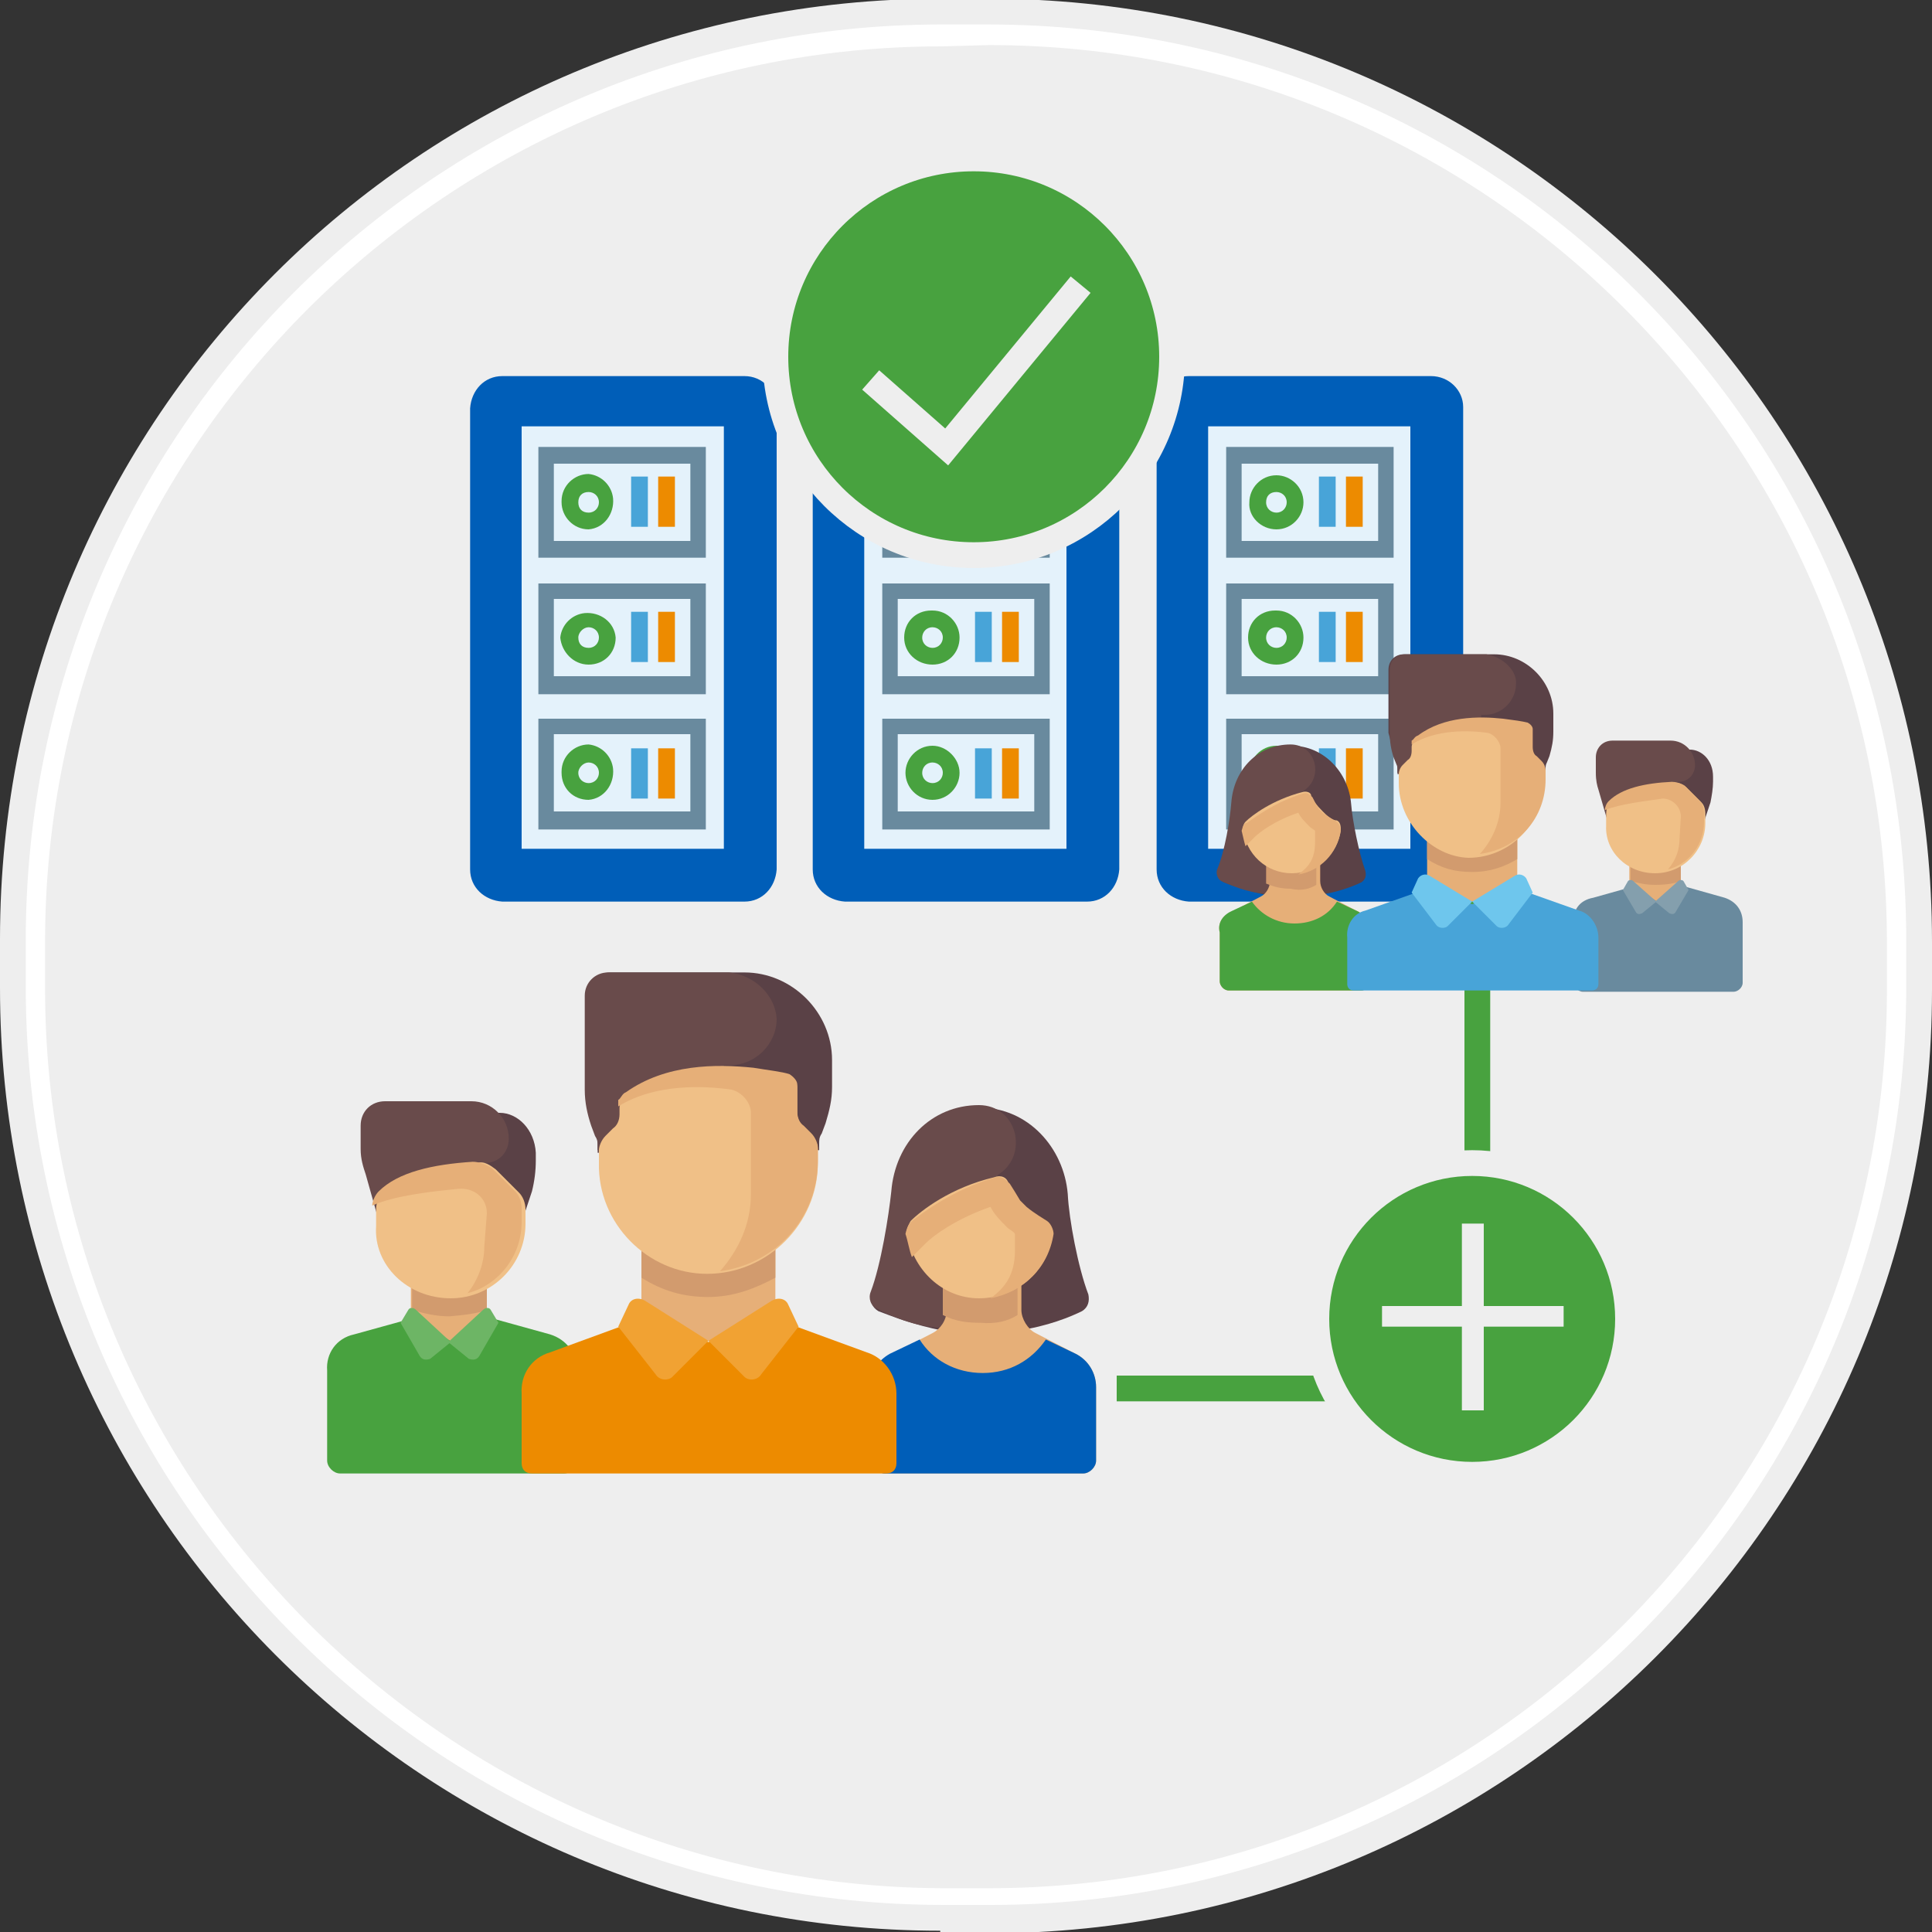 <?xml version="1.0" encoding="utf-8"?>
<!-- Generator: Adobe Illustrator 19.1.1, SVG Export Plug-In . SVG Version: 6.00 Build 0)  -->
<svg version="1.1" id="Layer_1" xmlns:sketch="http://www.bohemiancoding.com/sketch/ns"
	 xmlns="http://www.w3.org/2000/svg" xmlns:xlink="http://www.w3.org/1999/xlink" x="0px" y="0px" viewBox="-235.1 67.5 150 150"
	 style="enable-background:new -235.1 67.5 150 150;" xml:space="preserve">
<rect x="-235.1" y="67.5" width="150" height="150" fill="#333333" stroke="none"/>
<style type="text/css">
	.st0{fill:#EEEEEE;}
	.st1{fill:#FFFFFF;}
	.st2{fill:#5A4146;}
	.st3{fill:#694B4B;}
	.st4{fill:#E6AF78;}
	.st5{fill:#D29B6E;}
	.st6{fill:#48A23F;}
	.st7{fill:#F0C087;}
	.st8{fill:#6DB565;}
	.st9{fill:#005EB8;}
	.st10{fill:#ED8B00;}
	.st11{fill:#F1A233;}
	.st12{fill:#E4F2FB;}
	.st13{fill:#698A9E;}
	.st14{fill:#48A4D8;}
	.st15{fill:#48A23F;stroke:#EEEEEE;stroke-width:2;stroke-miterlimit:10;}
	.st16{fill:none;stroke:#48A23F;stroke-width:2;stroke-miterlimit:10;}
	.st17{fill:#849FAD;}
	.st18{fill:#6EC6ED;}
</style>
<g sketch:type="MSShapeGroup">
	<g id="path-1_1_">
		<path class="st0" d="M-162.1,217.4c-40.4,0-73-32.8-73-73.2v-3.8c0-40.4,32.6-73,73-73h3.8c40.4,0,73.2,32.8,73.2,73.2v3.8
			c0,40.4-32.8,73.2-73.2,73.2h-3.8V217.4z"/>
		<path class="st1" d="M-158.3,71c38.4,0,69.7,31.1,69.7,69.7v3.7c0,38.3-31.2,69.7-69.7,69.7h-3.7c-38.4-0.2-69.6-31.5-69.6-69.8
			v-3.7c0-38.3,31.2-69.5,69.6-69.5L-158.3,71 M-158.4,69.4h-3.6c-39.2,0-71.1,31.7-71.1,71.1v3.6c0,39.4,31.9,71.3,71.3,71.3h3.6
			c39.2,0,71.1-31.9,71.1-71.3v-3.6C-87.1,101.1-119,69.4-158.4,69.4L-158.4,69.4z"/>
	</g>
</g>
<g>
	<path class="st2" d="M-196.3,153.9h-1.9v10.6h2.9l1.5-4.5c0.2-0.8,0.3-1.6,0.3-2.4V157C-193.6,155.2-194.9,153.9-196.3,153.9z"/>
	<path class="st3" d="M-207.1,156.7v-1.8c0-1.1,0.8-1.9,1.9-1.9h6.7c1.6,0,2.9,1.3,2.9,2.9l0,0c0,1.1-0.8,1.9-1.9,1.9l-7.6,6.6
		l-1.6-5.7C-206.9,158.1-207.1,157.5-207.1,156.7z"/>
	<rect x="-203.2" y="167.4" class="st4" width="5.8" height="4.2"/>
	<path class="st5" d="M-197.3,169.2v-1.8h-5.8v1.8c1,0.3,1.9,0.5,2.9,0.5C-199.1,169.6-198.1,169.5-197.3,169.2L-197.3,169.2z"/>
	<path class="st6" d="M-209.7,173.9v7c0,0.5,0.5,1,1,1h17.4c0.5,0,1-0.5,1-1v-7c0-1.3-0.8-2.4-2.1-2.8l-4.7-1.3l-2.9,1.9l-2.9-1.9
		l-4.7,1.3C-209,171.4-209.8,172.6-209.7,173.9z"/>
	<path class="st7" d="M-205.9,162.7v-1.3c0-0.5,0.2-1,0.5-1.3c1.5-1.5,4.2-2.1,7.3-2.3c0.6-0.2,1.1,0.2,1.5,0.5l1.8,1.8
		c0.3,0.3,0.5,0.8,0.5,1.3v1.1c0,3.2-2.6,5.8-5.8,5.8l0,0C-203.5,168.3-206.1,165.7-205.9,162.7z"/>
	<path class="st4" d="M-197.3,161.7l-0.2,2.6c0,1.3-0.5,2.6-1.3,3.6c2.4-0.6,4.2-2.9,4.2-5.5v-1.1c0-0.5-0.2-1-0.5-1.3l-1.8-1.8
		c-0.5-0.3-1-0.5-1.5-0.5l0,0l0,0c-3.1,0.2-5.8,0.8-7.3,2.3c-0.3,0.3-0.5,0.8-0.5,1.1c1.8-0.8,4.7-1.1,6.7-1.3
		C-198.3,159.7-197.3,160.5-197.3,161.7L-197.3,161.7z"/>
	<g>
		<path class="st8" d="M-197.6,169.2c0.2-0.2,0.5-0.2,0.6,0l0.6,1l-1.5,2.6c-0.2,0.3-0.5,0.3-0.8,0.2l-1.6-1.3L-197.6,169.2z"/>
		<path class="st8" d="M-202.8,169.2c-0.2-0.2-0.5-0.2-0.6,0l-0.6,1l1.5,2.6c0.2,0.3,0.5,0.3,0.8,0.2l1.6-1.3L-202.8,169.2z"/>
	</g>
	<path class="st2" d="M-166.9,169.3c0.8,0.3,2.8,1.1,5,1.5h5.8c2.3-0.3,4.2-1.1,5-1.5c0.5-0.3,0.6-0.8,0.5-1.3
		c-0.8-2.1-1.5-5.8-1.6-7.8c-0.3-3.6-3.1-6.7-6.8-6.7s-6.5,2.9-6.8,6.7c-0.2,1.9-0.8,5.7-1.6,7.8
		C-167.6,168.5-167.4,169-166.9,169.3z"/>
	<path class="st3" d="M-161.9,170.6h1.9l2.1-11.7c0,0,0.2,0,0.3-0.2c2.4-1.5,1.5-5.4-1.5-5.4l0,0c-3.7,0-6.5,2.9-6.8,6.7
		c-0.2,1.9-0.8,5.7-1.6,7.8c-0.2,0.5,0,1.1,0.5,1.3C-166.1,169.6-164.2,170.5-161.9,170.6z"/>
	<path class="st4" d="M-167.4,175.2v5.7c0,0.5,0.5,1,1,1h15.4c0.5,0,1-0.5,1-1v-5.7c0-1.1-0.6-2.1-1.6-2.6l-3.1-1.6
		c-0.6-0.3-1.1-1.1-1.1-1.8v-2.9h-5.8v2.9c0,0.8-0.5,1.5-1.1,1.8l-3.1,1.6C-166.9,173.1-167.6,174-167.4,175.2z"/>
	<path class="st5" d="M-156.1,169.6c0,0,0-0.2,0-0.3v-2.9h-5.8v2.9c0,0.2,0,0.2,0,0.3c1,0.5,1.9,0.6,2.9,0.6
		C-157.8,170.3-156.9,170.1-156.1,169.6z"/>
	<path class="st9" d="M-167.4,175.2v5.7c0,0.5,0.5,1,1,1h15.4c0.5,0,1-0.5,1-1v-5.7c0-1.1-0.6-2.1-1.6-2.6l-2.3-1.1
		c-1.1,1.6-2.8,2.6-4.9,2.6c-2.1,0-3.9-1-4.9-2.6l-2.3,1.1C-166.9,173.1-167.6,174-167.4,175.2z"/>
	<path class="st7" d="M-164.7,163.1c0-0.3,0.2-0.6,0.3-0.8c0.8-0.8,3.1-2.6,6.5-3.4c0.5-0.2,1,0,1.1,0.5c0.2,0.5,0.6,1.1,1.3,1.8
		c0.5,0.5,1.1,1,1.6,1.1c0.3,0.2,0.5,0.5,0.5,1c-0.3,2.9-2.8,5-5.7,5l0,0C-161.9,168.3-164.3,166.1-164.7,163.1z"/>
	<path class="st4" d="M-164.8,163.3c0.2,0.6,0.3,1.3,0.5,1.8c0.5-0.5,1-1,1.1-1.1c0.6-0.6,2.4-1.9,5-2.8c0.3,0.6,0.8,1.1,1.3,1.6
		c0.2,0.2,0.5,0.3,0.6,0.5v1.3c0,1.9-0.8,2.9-1.9,3.7c2.6-0.5,4.5-2.4,4.9-5c0-0.3-0.2-0.8-0.5-1s-1-0.6-1.6-1.1
		c-0.2-0.2-0.3-0.3-0.5-0.5l0,0c-0.3-0.5-0.6-1-0.8-1.3c-0.3-0.3-0.6-0.6-1.1-0.5c-3.4,1-5.7,2.8-6.5,3.4
		C-164.5,162.5-164.7,162.8-164.8,163.3z"/>
	<g>
		<path class="st10" d="M-194.6,175.7v5.4c0,0.5,0.3,0.8,0.8,0.8h27.5c0.5,0,0.8-0.3,0.8-0.8v-5.4c0-1.5-1-2.8-2.3-3.2l-7.1-2.6
			l-5.2,1.8l-5.2-1.8l-7.1,2.6C-193.8,172.9-194.7,174.2-194.6,175.7z"/>
		<path class="st2" d="M-189.2,154.7l0.3,0.8c0.2,0.3,0.2,0.5,0.2,0.8v0.5h17.2v-0.5c0-0.3,0-0.5,0.2-0.8l0.3-0.8
			c0.3-1,0.5-1.8,0.5-2.8v-2.1c0-3.7-3.1-6.8-6.8-6.8h-10.4c-1,0-1.8,0.8-1.8,1.8v7.3C-189.5,153.1-189.4,153.9-189.2,154.7z"/>
		<path class="st3" d="M-178.5,143h-9.4c-1,0-1.8,0.8-1.8,1.8v7.3c0,1,0.2,1.9,0.5,2.8l0.3,0.8c0.2,0.3,0.2,0.5,0.2,0.8v0.5h9.6
			l0.2-6.8h0.5c1.9,0,3.6-1.6,3.6-3.6C-174.9,144.8-176.5,143.2-178.5,143z"/>
		<rect x="-185.3" y="163.8" class="st4" width="10.4" height="7.8"/>
		<path class="st5" d="M-174.9,166.7v-2.9h-10.4v2.9c1.6,1,3.2,1.5,5.2,1.5S-176.4,167.5-174.9,166.7L-174.9,166.7z"/>
		<g>
			<path class="st11" d="M-175.2,168.5c0.5-0.3,1.1-0.2,1.3,0.3l0.8,1.7l-2.9,3.7c-0.3,0.5-1,0.5-1.3,0.2l-2.8-2.8L-175.2,168.5z"/>
			<path class="st11" d="M-185,168.5c-0.5-0.3-1.1-0.2-1.3,0.3l-0.8,1.7l2.9,3.7c0.3,0.5,1,0.5,1.3,0.2l2.8-2.8L-185,168.5z"/>
		</g>
		<path class="st7" d="M-188.6,157.8v-1c0-0.3,0.2-0.8,0.5-1.1l0.6-0.6c0.3-0.2,0.5-0.6,0.5-1.1v-0.5c0-0.3,0.2-0.6,0.5-0.8
			c4.4-3.2,10.6-2.1,12.7-1.6c0.3,0,0.6,0.5,0.6,0.8v2.1c0,0.3,0.2,0.8,0.5,1.1l0.6,0.6c0.3,0.2,0.5,0.6,0.5,1.1v1
			c0,4.7-3.9,8.6-8.6,8.6l0,0C-184.8,166.4-188.7,162.5-188.6,157.8z"/>
		<path class="st4" d="M-187.1,152.9v0.5c2.9-1.8,6.7-1.6,8.8-1.3c0.8,0.2,1.5,1,1.5,1.8v6.3c0,2.4-1,4.4-2.4,6
			c4.4-0.6,7.6-4.2,7.6-8.6v-1c0-0.3-0.2-0.8-0.5-1.1l-0.6-0.6c-0.3-0.2-0.5-0.6-0.5-1.1v-2.1c0-0.3-0.3-0.6-0.6-0.8
			c-0.6-0.2-1.6-0.3-2.8-0.5c-2.9-0.3-6.8-0.3-9.9,1.9C-186.8,152.4-186.9,152.8-187.1,152.9z"/>
	</g>
</g>
<g>
	<path class="st9" d="M-177.3,96.7h-18.8c-1.4,0-2.4,1.1-2.5,2.5v35.8c0,1.4,1.1,2.4,2.5,2.5h18.8c1.4,0,2.4-1.1,2.5-2.5V99.1
		C-174.9,97.8-175.9,96.7-177.3,96.7C-177.3,96.7-177.3,96.7-177.3,96.7z"/>
	<path class="st9" d="M-150.7,96.7h-18.8c-1.4,0-2.4,1.1-2.5,2.5v35.8c0,1.4,1.1,2.4,2.5,2.5h18.8c1.4,0,2.4-1.1,2.5-2.5V99.1
		C-148.2,97.8-149.3,96.7-150.7,96.7C-150.6,96.7-150.7,96.7-150.7,96.7z"/>
	<path class="st9" d="M-124,96.7h-18.8c-1.4,0-2.4,1.1-2.5,2.5v35.8c0,1.4,1.1,2.4,2.5,2.5h18.8c1.4,0,2.4-1.1,2.5-2.5V99.1
		C-121.5,97.8-122.6,96.7-124,96.7C-124,96.7-124,96.7-124,96.7z"/>
	<rect x="-194.6" y="100.6" class="st12" width="15.7" height="32.8"/>
	<rect x="-168" y="100.6" class="st12" width="15.7" height="32.8"/>
	<rect x="-141.3" y="100.6" class="st12" width="15.7" height="32.8"/>
	<path class="st13" d="M-180.3,123.3h-13v8.6h13V123.3z M-181.5,130.5h-10.6v-6h10.6V130.5z"/>
	<rect x="-184" y="125.6" class="st10" width="1.3" height="3.9"/>
	<rect x="-186.1" y="125.6" class="st14" width="1.3" height="3.9"/>
	<path class="st6" d="M-189.4,129.6c1.2-0.1,2-1.2,1.9-2.4c-0.1-1-0.9-1.8-1.9-1.9c-1.1,0-2.1,0.9-2.1,2.1c0,0,0,0.1,0,0.1
		C-191.5,128.7-190.6,129.6-189.4,129.6z M-189.4,126.7c0.4,0,0.8,0.3,0.8,0.8c0,0.4-0.3,0.8-0.8,0.8l0,0c-0.4,0-0.8-0.3-0.8-0.8
		C-190.2,127.1-189.8,126.7-189.4,126.7L-189.4,126.7z"/>
	<path class="st13" d="M-180.3,112.8h-13v8.6h13V112.8z M-181.5,120h-10.6v-6h10.6V120z"/>
	<rect x="-184" y="115" class="st10" width="1.3" height="3.9"/>
	<rect x="-186.1" y="115" class="st14" width="1.3" height="3.9"/>
	<path class="st6" d="M-189.4,119.1c1.2,0,2.1-0.9,2.1-2.1v0c-0.1-1.2-1.2-2-2.4-1.9c-1,0.1-1.8,0.9-1.9,1.9
		C-191.5,118.1-190.6,119.1-189.4,119.1z M-189.4,116.2c0.4,0,0.8,0.3,0.8,0.8c0,0.4-0.3,0.8-0.8,0.8s-0.8-0.3-0.8-0.8
		C-190.2,116.6-189.8,116.2-189.4,116.2L-189.4,116.2z"/>
	<path class="st13" d="M-180.3,102.2h-13v8.6h13V102.2z M-181.5,109.5h-10.6v-6h10.6V109.5z"/>
	<rect x="-184" y="104.5" class="st10" width="1.3" height="3.9"/>
	<rect x="-186.1" y="104.5" class="st14" width="1.3" height="3.9"/>
	<path class="st6" d="M-189.4,108.6c1.2-0.1,2-1.2,1.9-2.4c-0.1-1-0.9-1.8-1.9-1.9c-1.1,0-2.1,0.9-2.1,2.1c0,0,0,0.1,0,0.1
		C-191.5,107.6-190.6,108.6-189.4,108.6z M-189.4,105.7c0.4,0,0.8,0.3,0.8,0.8c0,0.4-0.3,0.8-0.8,0.8s-0.8-0.3-0.8-0.8
		C-190.2,106-189.9,105.7-189.4,105.7C-189.5,105.7-189.4,105.7-189.4,105.7L-189.4,105.7z"/>
	<path class="st13" d="M-153.6,123.3h-13v8.6h13V123.3z M-154.8,130.5h-10.6v-6h10.6V130.5z"/>
	<rect x="-157.3" y="125.6" class="st10" width="1.3" height="3.9"/>
	<rect x="-159.4" y="125.6" class="st14" width="1.3" height="3.9"/>
	<path class="st6" d="M-162.7,129.6c1.2,0,2.1-1,2.1-2.1s-1-2.1-2.1-2.1c-1.2,0-2.1,1-2.1,2.1S-163.9,129.6-162.7,129.6z
		 M-162.7,126.7c0.4,0,0.8,0.3,0.8,0.8c0,0.4-0.3,0.8-0.8,0.8l0,0c-0.4,0-0.8-0.3-0.8-0.8C-163.5,127.1-163.2,126.7-162.7,126.7
		L-162.7,126.7z"/>
	<path class="st13" d="M-153.6,112.8h-13v8.6h13V112.8z M-154.8,120h-10.6v-6h10.6V120z"/>
	<rect x="-157.3" y="115" class="st10" width="1.3" height="3.9"/>
	<rect x="-159.4" y="115" class="st14" width="1.3" height="3.9"/>
	<path class="st6" d="M-162.7,119.1c1.2,0,2.1-0.9,2.1-2.1v0c0-1.1-0.9-2.1-2.1-2.1c0,0-0.1,0-0.1,0c-1.2,0-2.1,0.9-2.1,2.1v0
		C-164.9,118.2-163.9,119.1-162.7,119.1z M-162.7,116.2c0.4,0,0.8,0.3,0.8,0.8c0,0.4-0.3,0.8-0.8,0.8c-0.4,0-0.8-0.3-0.8-0.8
		C-163.5,116.6-163.2,116.2-162.7,116.2L-162.7,116.2z"/>
	<path class="st13" d="M-153.6,102.2h-13v8.6h13V102.2z M-154.8,109.5h-10.6v-6h10.6V109.5z"/>
	<rect x="-157.3" y="104.5" class="st10" width="1.3" height="3.9"/>
	<rect x="-159.4" y="104.5" class="st14" width="1.3" height="3.9"/>
	<path class="st6" d="M-162.7,108.6c1.2,0,2.1-1,2.1-2.1c0-1.2-1-2.1-2.1-2.1c-1.2,0-2.1,1-2.1,2.1
		C-164.9,107.6-163.9,108.6-162.7,108.6z M-162.7,105.7c0.4,0,0.8,0.3,0.8,0.8c0,0.4-0.3,0.8-0.8,0.8s-0.8-0.3-0.8-0.8l0,0
		C-163.5,106-163.2,105.7-162.7,105.7C-162.8,105.7-162.7,105.7-162.7,105.7L-162.7,105.7z"/>
	<path class="st13" d="M-126.9,123.3h-13v8.6h13V123.3z M-128.1,130.5h-10.6v-6h10.6V130.5z"/>
	<rect x="-130.6" y="125.6" class="st10" width="1.3" height="3.9"/>
	<rect x="-132.7" y="125.6" class="st14" width="1.3" height="3.9"/>
	<path class="st6" d="M-136,129.6c1.2,0,2.1-1,2.1-2.1s-1-2.1-2.1-2.1c-1.2,0-2.1,1-2.1,2.1S-137.2,129.6-136,129.6z M-136,126.7
		c0.4,0,0.8,0.3,0.8,0.8c0,0.4-0.3,0.8-0.8,0.8l0,0c-0.4,0-0.8-0.3-0.8-0.8C-136.8,127.1-136.5,126.7-136,126.7L-136,126.7z"/>
	<path class="st13" d="M-126.9,112.8h-13v8.6h13V112.8z M-128.1,120h-10.6v-6h10.6V120z"/>
	<rect x="-130.6" y="115" class="st10" width="1.3" height="3.9"/>
	<rect x="-132.7" y="115" class="st14" width="1.3" height="3.9"/>
	<path class="st6" d="M-136,119.1c1.2,0,2.1-0.9,2.1-2.1v0c0-1.1-0.9-2.1-2.1-2.1c0,0-0.1,0-0.1,0c-1.2,0-2.1,0.9-2.1,2.1v0
		C-138.2,118.2-137.2,119.1-136,119.1z M-136,116.2c0.4,0,0.8,0.3,0.8,0.8c0,0.4-0.3,0.8-0.8,0.8c-0.4,0-0.8-0.3-0.8-0.8
		C-136.8,116.6-136.5,116.2-136,116.2L-136,116.2z"/>
	<path class="st13" d="M-126.9,102.2h-13v8.6h13V102.2z M-128.1,109.5h-10.6v-6h10.6V109.5z"/>
	<rect x="-130.6" y="104.5" class="st10" width="1.3" height="3.9"/>
	<rect x="-132.7" y="104.5" class="st14" width="1.3" height="3.9"/>
	<path class="st6" d="M-136,108.6c1.2,0,2.1-1,2.1-2.1c0-1.2-1-2.1-2.1-2.1c-1.2,0-2.1,1-2.1,2.1
		C-138.2,107.6-137.2,108.6-136,108.6z M-136,105.7c0.4,0,0.8,0.3,0.8,0.8c0,0.4-0.3,0.8-0.8,0.8c-0.4,0-0.8-0.3-0.8-0.8
		C-136.8,106-136.5,105.7-136,105.7C-136.1,105.7-136.1,105.7-136,105.7L-136,105.7z"/>
</g>
<path class="st16" d="M-148.4,175.3h24c2.2,0,4-1.8,4-4v-35.6"/>
<g>
	<circle class="st15" cx="-159.5" cy="95.2" r="15.4"/>
	<polyline class="st15" points="-167.5,97 -161.6,102.2 -151.2,89.6 	"/>
</g>
<g>
	<g>
		<path class="st2" d="M-103.9,125.7h-1.3v7.1h1.9l1-3c0.1-0.5,0.2-1.1,0.2-1.6v-0.4C-102.1,126.5-103,125.7-103.9,125.7z"/>
		<path class="st3" d="M-111.2,127.5v-1.2c0-0.7,0.5-1.3,1.3-1.3h4.5c1.1,0,1.9,0.9,1.9,1.9l0,0c0,0.7-0.5,1.3-1.3,1.3l-5.1,4.4
			l-1.1-3.8C-111.1,128.5-111.2,128.1-111.2,127.5z"/>
		<rect x="-108.6" y="134.7" class="st4" width="3.9" height="2.8"/>
		<path class="st5" d="M-104.6,135.9v-1.2h-3.9v1.2c0.7,0.2,1.3,0.3,1.9,0.3C-105.8,136.2-105.1,136.1-104.6,135.9L-104.6,135.9z"/>
		<path class="st13" d="M-112.9,139.1v4.7c0,0.3,0.3,0.7,0.7,0.7h11.7c0.3,0,0.7-0.3,0.7-0.7v-4.7c0-0.9-0.5-1.6-1.4-1.9l-3.2-0.9
			l-1.9,1.3l-1.9-1.3l-3.2,0.9C-112.5,137.4-113,138.2-112.9,139.1z"/>
		<path class="st7" d="M-110.4,131.6v-0.9c0-0.3,0.1-0.7,0.3-0.9c1-1,2.8-1.4,4.9-1.5c0.4-0.1,0.7,0.1,1,0.3l1.2,1.2
			c0.2,0.2,0.3,0.5,0.3,0.9v0.7c0,2.1-1.7,3.9-3.9,3.9l0,0C-108.8,135.3-110.5,133.6-110.4,131.6z"/>
		<path class="st4" d="M-104.6,130.9l-0.1,1.7c0,0.9-0.3,1.7-0.9,2.4c1.6-0.4,2.8-1.9,2.8-3.7v-0.7c0-0.3-0.1-0.7-0.3-0.9l-1.2-1.2
			c-0.3-0.2-0.7-0.3-1-0.3l0,0l0,0c-2.1,0.1-3.9,0.5-4.9,1.5c-0.2,0.2-0.3,0.5-0.3,0.7c1.2-0.5,3.2-0.7,4.5-0.9
			C-105.3,129.5-104.6,130.1-104.6,130.9L-104.6,130.9z"/>
		<g>
			<path class="st17" d="M-104.8,135.9c0.1-0.1,0.3-0.1,0.4,0l0.4,0.7l-1,1.7c-0.1,0.2-0.3,0.2-0.5,0.1l-1.1-0.9L-104.8,135.9z"/>
			<path class="st17" d="M-108.3,135.9c-0.1-0.1-0.3-0.1-0.4,0l-0.4,0.7l1,1.7c0.1,0.2,0.3,0.2,0.5,0.1l1.1-0.9L-108.3,135.9z"/>
		</g>
	</g>
	<g>
		<path class="st2" d="M-140.1,136c0.5,0.2,1.9,0.7,3.4,1h3.9c1.5-0.2,2.8-0.7,3.4-1c0.3-0.2,0.4-0.5,0.3-0.9
			c-0.5-1.4-1-3.9-1.1-5.2c-0.2-2.4-2.1-4.5-4.6-4.5c-2.5,0-4.4,1.9-4.6,4.5c-0.1,1.3-0.5,3.8-1.1,5.2
			C-140.6,135.5-140.4,135.8-140.1,136z"/>
		<path class="st3" d="M-136.8,136.9h1.3l1.4-7.9c0,0,0.1,0,0.2-0.1c1.6-1,1-3.6-1-3.6l0,0c-2.5,0-4.4,1.9-4.6,4.5
			c-0.1,1.3-0.5,3.8-1.1,5.2c-0.1,0.3,0,0.7,0.3,0.9C-139.6,136.2-138.3,136.8-136.8,136.9z"/>
		<path class="st4" d="M-140.4,139.9v3.8c0,0.3,0.3,0.7,0.7,0.7h10.3c0.3,0,0.7-0.3,0.7-0.7v-3.8c0-0.7-0.4-1.4-1.1-1.7l-2.1-1.1
			c-0.4-0.2-0.7-0.7-0.7-1.2V134h-3.9v1.9c0,0.5-0.3,1-0.7,1.2l-2.1,1.1C-140.1,138.5-140.6,139.1-140.4,139.9z"/>
		<path class="st5" d="M-132.9,136.2c0,0,0-0.1,0-0.2V134h-3.9v1.9c0,0.1,0,0.1,0,0.2c0.7,0.3,1.3,0.4,1.9,0.4
			C-134,136.7-133.4,136.5-132.9,136.2z"/>
		<path class="st6" d="M-140.4,139.9v3.8c0,0.3,0.3,0.7,0.7,0.7h10.3c0.3,0,0.7-0.3,0.7-0.7v-3.8c0-0.7-0.4-1.4-1.1-1.7l-1.5-0.7
			c-0.7,1.1-1.9,1.7-3.3,1.7s-2.6-0.7-3.3-1.7l-1.5,0.7C-140.1,138.5-140.6,139.1-140.4,139.9z"/>
		<path class="st7" d="M-138.6,131.8c0-0.2,0.1-0.4,0.2-0.5c0.5-0.5,2.1-1.7,4.4-2.3c0.3-0.1,0.7,0,0.7,0.3c0.1,0.3,0.4,0.7,0.9,1.2
			c0.3,0.3,0.7,0.7,1.1,0.7c0.2,0.1,0.3,0.3,0.3,0.7c-0.2,1.9-1.9,3.4-3.8,3.4l0,0C-136.8,135.3-138.4,133.8-138.6,131.8z"/>
		<path class="st4" d="M-138.7,132c0.1,0.4,0.2,0.9,0.3,1.2c0.3-0.3,0.7-0.7,0.7-0.7c0.4-0.4,1.6-1.3,3.4-1.9
			c0.2,0.4,0.5,0.7,0.9,1.1c0.1,0.1,0.3,0.2,0.4,0.3v0.9c0,1.3-0.5,1.9-1.3,2.5c1.7-0.3,3-1.6,3.3-3.4c0-0.2-0.1-0.5-0.3-0.7
			c-0.2-0.1-0.7-0.4-1.1-0.7c-0.1-0.1-0.2-0.2-0.3-0.3l0,0c-0.2-0.3-0.4-0.7-0.5-0.9c-0.2-0.2-0.4-0.4-0.7-0.3
			c-2.3,0.7-3.8,1.9-4.4,2.3C-138.5,131.4-138.6,131.6-138.7,132z"/>
	</g>
	<g>
		<path class="st14" d="M-130.5,140.3v3.6c0,0.3,0.2,0.5,0.5,0.5h18.5c0.3,0,0.5-0.2,0.5-0.5v-3.6c0-1-0.7-1.9-1.5-2.1l-4.8-1.7
			l-3.5,1.2l-3.5-1.2l-4.8,1.7C-130,138.4-130.6,139.3-130.5,140.3z"/>
		<path class="st2" d="M-126.9,126.2l0.2,0.5c0.1,0.2,0.1,0.3,0.1,0.5v0.3h11.5v-0.3c0-0.2,0-0.3,0.1-0.5l0.2-0.5
			c0.2-0.7,0.3-1.2,0.3-1.9v-1.4c0-2.5-2.1-4.6-4.6-4.6h-7c-0.7,0-1.2,0.5-1.2,1.2v4.9C-127.1,125.1-127,125.7-126.9,126.2z"/>
		<path class="st3" d="M-119.7,118.3h-6.3c-0.7,0-1.2,0.5-1.2,1.2v4.9c0,0.7,0.1,1.3,0.3,1.9l0.2,0.5c0.1,0.2,0.1,0.3,0.1,0.5v0.3
			h6.4l0.1-4.6h0.3c1.3,0,2.4-1.1,2.4-2.4C-117.3,119.6-118.4,118.5-119.7,118.3z"/>
		<rect x="-124.3" y="132.3" class="st4" width="7" height="5.2"/>
		<path class="st5" d="M-117.3,134.2v-1.9h-7v1.9c1.1,0.7,2.1,1,3.5,1S-118.3,134.8-117.3,134.2L-117.3,134.2z"/>
		<g>
			<path class="st18" d="M-117.5,135.5c0.3-0.2,0.7-0.1,0.9,0.2l0.5,1.1l-1.9,2.5c-0.2,0.3-0.7,0.3-0.9,0.1l-1.9-1.9L-117.5,135.5z"
				/>
			<path class="st18" d="M-124.1,135.5c-0.3-0.2-0.7-0.1-0.9,0.2l-0.5,1.1l1.9,2.5c0.2,0.3,0.7,0.3,0.9,0.1l1.9-1.9L-124.1,135.5z"
				/>
		</g>
		<path class="st7" d="M-126.5,128.3v-0.7c0-0.2,0.1-0.5,0.3-0.7l0.4-0.4c0.2-0.1,0.3-0.4,0.3-0.7v-0.3c0-0.2,0.1-0.4,0.3-0.5
			c3-2.1,7.1-1.4,8.5-1.1c0.2,0,0.4,0.3,0.4,0.5v1.4c0,0.2,0.1,0.5,0.3,0.7l0.4,0.4c0.2,0.1,0.3,0.4,0.3,0.7v0.7
			c0,3.2-2.6,5.8-5.8,5.8l0,0C-123.9,134-126.5,131.4-126.5,128.3z"/>
		<path class="st4" d="M-125.5,125v0.3c1.9-1.2,4.5-1.1,5.9-0.9c0.5,0.1,1,0.7,1,1.2v4.2c0,1.6-0.7,3-1.6,4c3-0.4,5.1-2.8,5.1-5.8
			v-0.7c0-0.2-0.1-0.5-0.3-0.7l-0.4-0.4c-0.2-0.1-0.3-0.4-0.3-0.7v-1.4c0-0.2-0.2-0.4-0.4-0.5c-0.4-0.1-1.1-0.2-1.9-0.3
			c-1.9-0.2-4.6-0.2-6.6,1.3C-125.3,124.7-125.3,124.9-125.5,125z"/>
	</g>
</g>
<g>
	<circle class="st15" cx="-120.8" cy="169.9" r="12.1"/>
	<g>
		<path class="st0" d="M-119.9,162.5v6.4h6.2v1.6h-6.2v6.5h-1.7v-6.5h-6.2v-1.6h6.2v-6.4H-119.9z"/>
	</g>
</g>
</svg>
